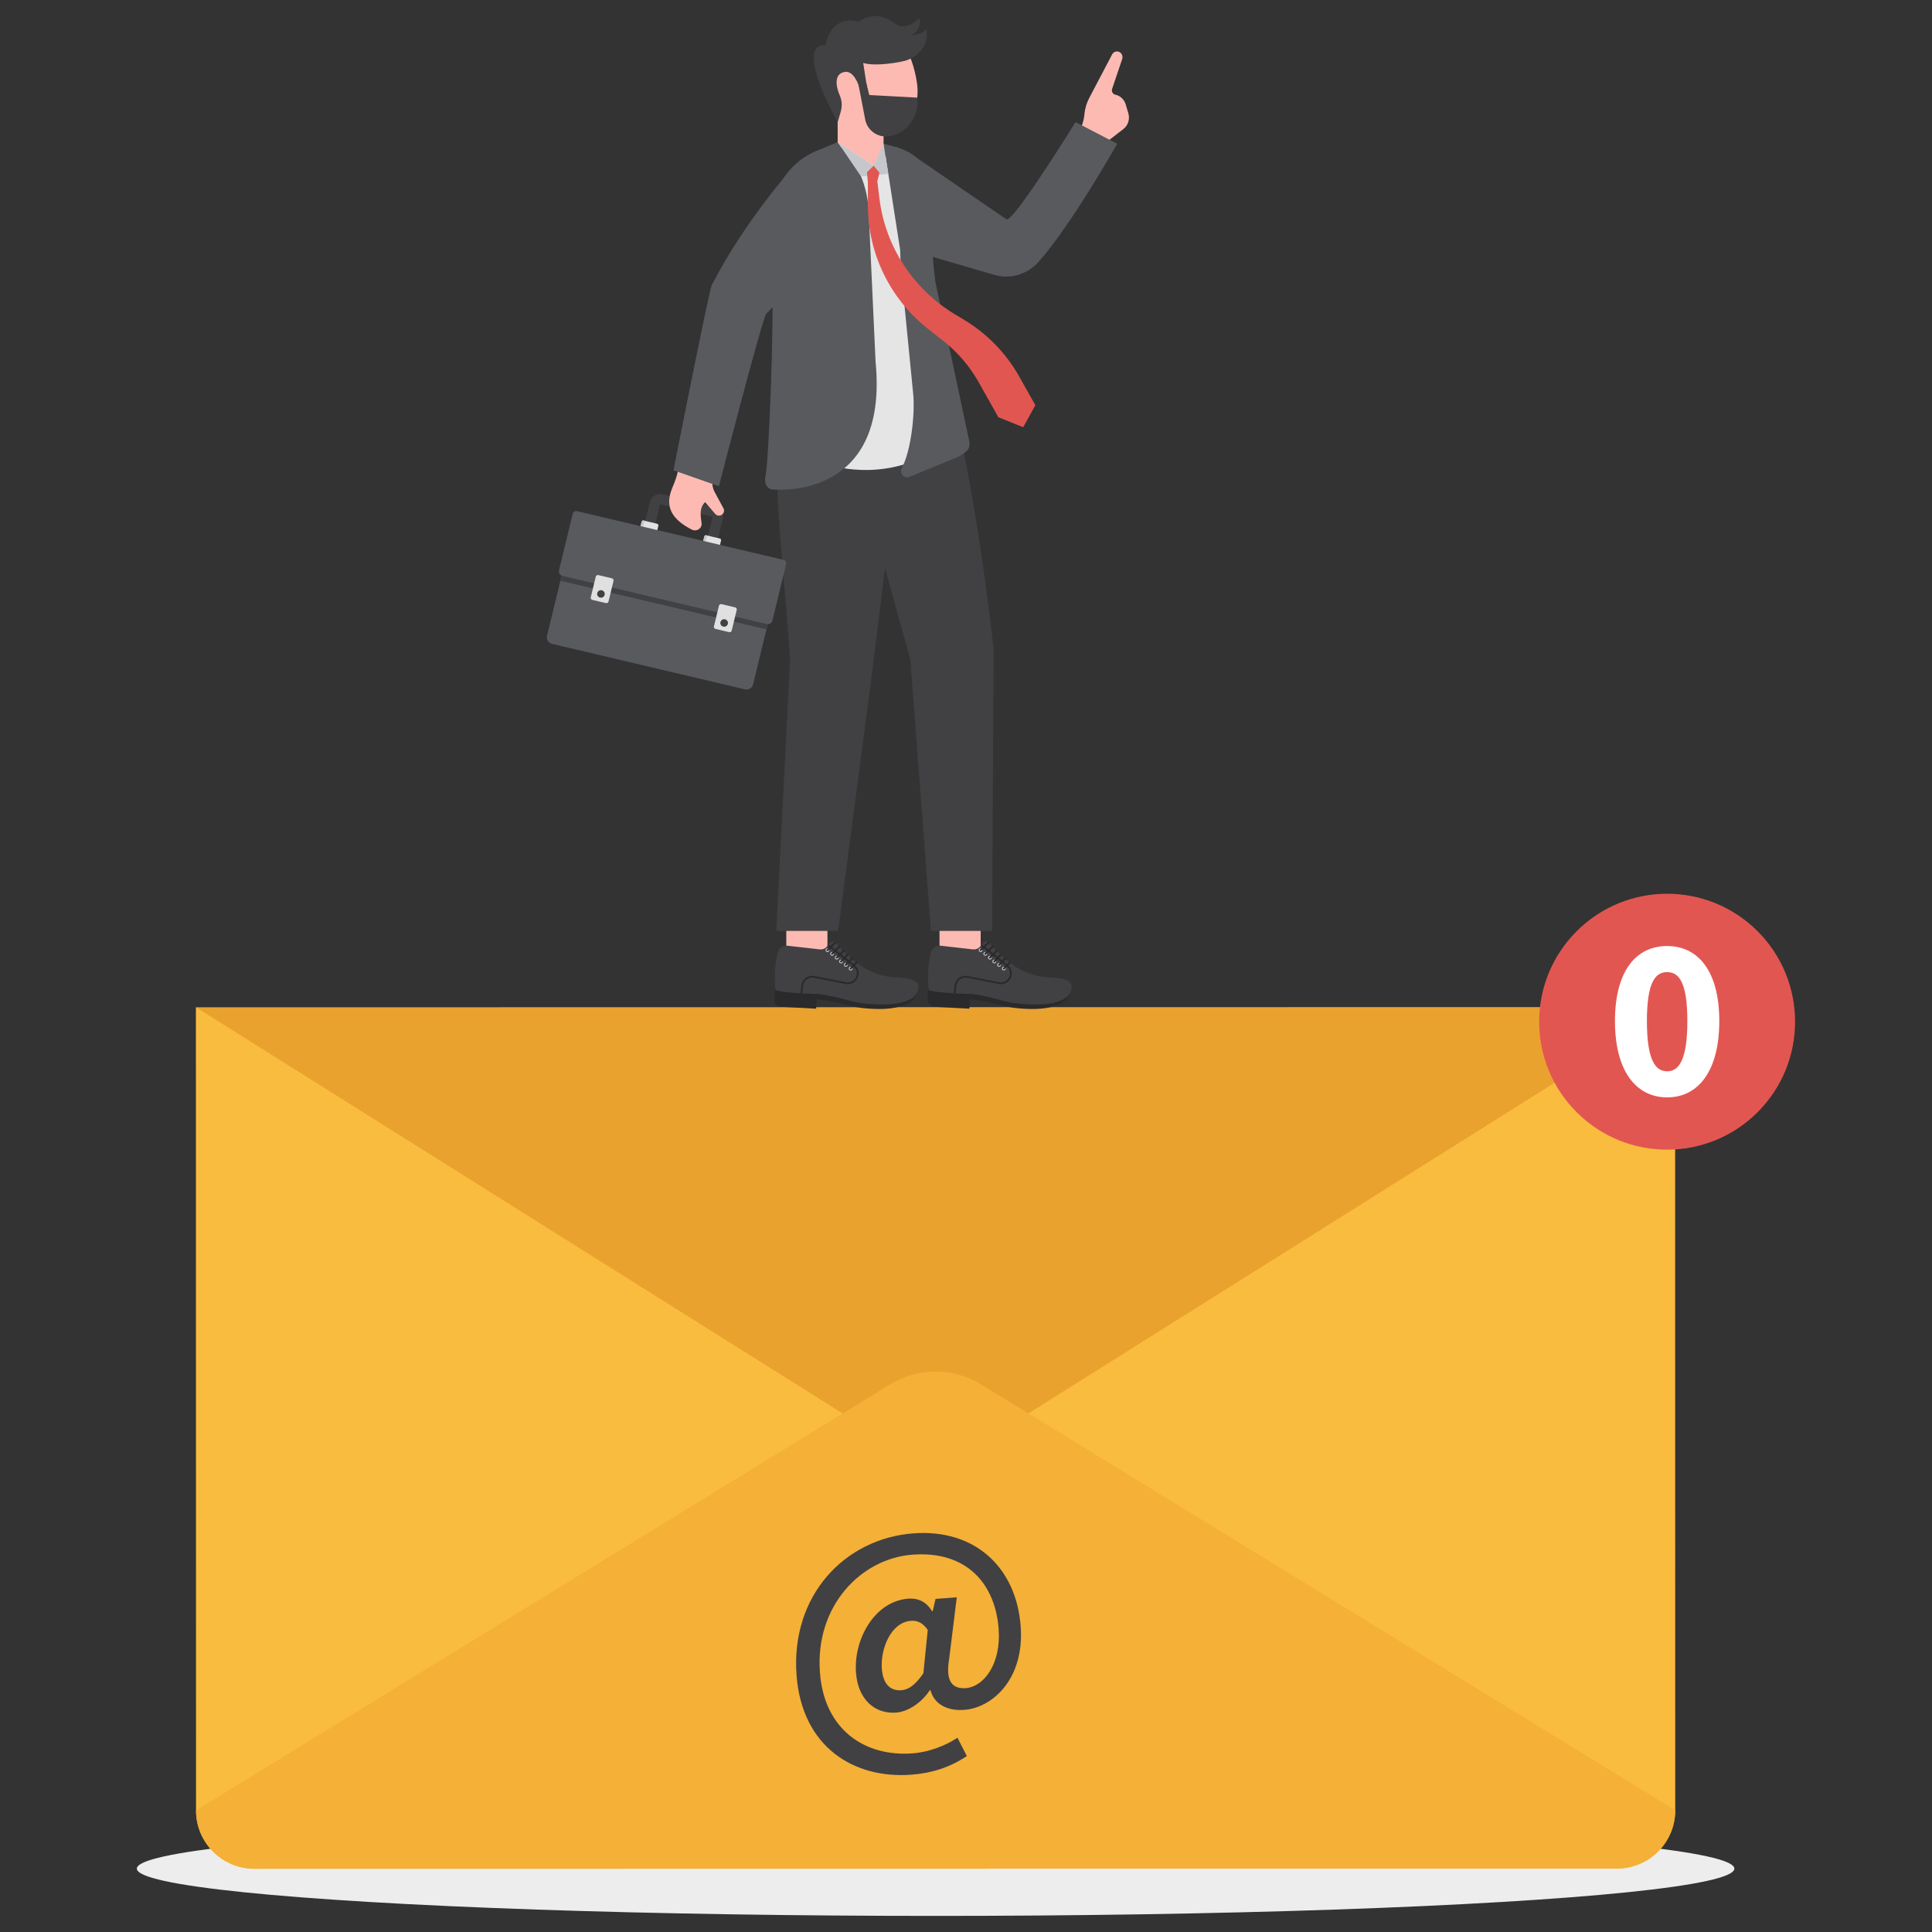 <svg xmlns="http://www.w3.org/2000/svg" xml:space="preserve" enable-background="new 0 0 3000 3000" viewBox="0 0 3000 3000" id="email-management">
  <rect x="0" y="0" width="3000" height="3000" fill="#333333" stroke="none"/>
  <ellipse cx="1452.8" cy="2901.6" fill="#ededed" rx="1240.3" ry="73.4"></ellipse>
  <path fill="#eaa22f" d="M1495.5,2515.7c0,0,799.3-518.2,811.3-522.2c12-4,294.4-429.7,294.4-429.7l-2296.9,0.3l363.9,753.4
					l695.5,198.2L1495.5,2515.7z"></path>
  <path fill="#fabc3f" d="M304.2,1564.1l0.2,1247.1c0,50.1,40.6,90.6,90.6,90.6l2115.7-0.3c50,0,90.6-40.5,90.6-90.6l-0.2-1247.1
						l-1148.4,721.6L304.2,1564.1z"></path>
  <path fill="#f4b037" d="M304.4,2811.2c0,50.1,40.6,90.6,90.6,90.6l2115.7-0.3c50,0,90.6-40.5,90.6-90.6l-1077.6-661.1
						c-43.5-26.7-98.4-26.7-141.9,0L304.4,2811.2z"></path>
  <g>
    <path fill="#414143" d="M1236.9,2601.5c-9.4-124,74.9-212.5,181.4-220.5c94.8-7.2,159.7,52.1,166.6,144.4
						c6.1,81.1-43.3,126.4-87.8,129.7c-25.5,1.9-46.6-8.5-52.3-30.7l-0.9,0.1c-12.3,18.8-33.2,33.3-52.4,34.8
						c-33.2,2.5-59.2-20.5-62.3-61.9c-3.9-51.9,28.8-111,81.2-115c15.2-1.1,27.9,4.6,37,19.6l0.9-0.1l4.4-19.1l33-2.5l-12,96.8
						c-5.3,31.6,3.6,45.9,26.1,44.2c27.9-2.1,55-37.7,50.9-91.9c-5.2-68.9-48.4-121.8-134.2-115.3c-79.1,6-151.2,79.3-143.3,183.2
						c6.7,89,70.1,130.9,143.9,125.3c25.4-1.9,50.9-11.9,69.7-24.2l14.5,28.4c-25.9,17.3-54,26.5-85.9,28.9
						C1325.7,2762.6,1245.3,2712.5,1236.9,2601.5z M1433.8,2598.3l6.8-67.4c-7.5-10.6-15.5-14.9-26.2-14.1
						c-31.2,2.4-47.4,43.9-45.1,74.5c1.9,24.6,13.9,34.5,30.4,33.3C1410.8,2623.8,1421.5,2616.2,1433.8,2598.3z"></path>
  </g>
  <g>
    <circle cx="2588.7" cy="1586.5" r="198.7" fill="#e25651" transform="rotate(-45.001 2588.719 1586.522)"></circle>
    <path fill="#fff" d="M2507.7,1585.5c0-77.1,32.3-116.5,81-116.5c48.7,0,81,39.7,81,116.5c0,77.1-32.3,118.5-81,118.5
						C2540.1,1704,2507.7,1662.5,2507.7,1585.5z M2620.1,1585.5c0-61.8-13.8-76-31.4-76s-31.4,14.2-31.4,76c0,61.8,13.7,78,31.4,78
						S2620.1,1647.3,2620.1,1585.5z"></path>
  </g>
  <g>
    <path fill="#fdbab3" d="M1720.6,219.4l-29.2,37.9l-35-22.1l18-29.2c5.3-8.6,8.6-18.5,9.5-28.7l0,0c0.8-8.7,3.3-17.2,7.3-24.8
				l35.7-68c1.6-3.1,4.9-4.9,8.3-4.6l0,0c5.6,0.5,9.2,6.4,7.3,11.9l-15.6,46.2c-1.3,3.9,1,8.2,4.9,9l0,0c7.7,1.6,13.9,7.4,16.2,15.2
				l4.1,13.8c2.6,9-0.4,18.7-7.6,24.3l-19.9,15.4C1723,216.6,1721.7,217.9,1720.6,219.4z"></path>
    <rect width="64.6" height="63.9" x="1458.5" y="1422.4" fill="#fdbab3" transform="rotate(-90 1490.841 1454.355)"></rect>
    <path fill="#2a2a2c" d="M1664,1530.1c0,0,8.4,44.3-83.8,35.5c-9-0.9-18-2.6-26.7-5c-12.5-3.5-33.1-7.8-47.7-9.1l-0.6,14.8l-55-3
					c-5.9-0.6-10.2-5.5-10-11.3l2.8-33.2c0,0,92.5,2.7,94,3.4c1.6,0.7,80.1,17.5,80.1,17.5L1664,1530.1z"></path>
    <path fill="#414143" d="M1619,1559.4l-3,0.2c-9.4,0.4-20.6,0.1-34-1.2c-9-0.8-18-2.5-26.7-5c-12.5-3.5-33.2-8.8-47.7-10
					c0,0-11-0.2-23.9-0.9c-1-0.1-1.8-0.1-2.8-0.2c-2.2-0.1-4.4-0.2-6.7-0.4c-1-0.1-1.9-0.1-2.9-0.2c-1.7-0.1-3.4-0.2-5.1-0.4
					c-1-0.1-1.9-0.2-2.9-0.3c-11.8-1-21.4-2.6-21.3-4.8c-0.8-8.7-1.1-17.4-0.7-26.1c0.4-10.4,1.8-20.7,4.2-31
					c1.6-6.8,8.1-11.5,15.2-10.6l50.1,5.7c3.9,0.4,7.6-0.9,10.3-3.5c0.3-0.3,0.6-0.6,0.8-0.9l0.2-0.2l0.7-0.9l0.1-0.1l0.1-0.1
					l1.8-2.1l0.1-0.1l1.8-2.1l0.1-0.2c2.3-2.7,6.5-2.7,8.8-0.1c9.7,11,20.1,21.1,31.3,30c14.3,11.5,31.3,19.3,49.3,22.4
					c1,0.2,2.1,0.3,3.1,0.5c3.9,0.6,7.9,0.9,11.9,1c33.1,1,32.6,11.9,32.6,11.9S1671.1,1556.2,1619,1559.4z"></path>
    <path fill="#c6c7cd" d="M1519.8,1475.2c-0.1,1.6,1.1,3,2.7,3.2c1.6,0.1,3.1-1.1,3.2-2.7c0.1-1.6-1.1-3-2.7-3.2
						C1521.4,1472.3,1519.9,1473.6,1519.8,1475.2z"></path>
    <path fill="#2a2a2c" d="M1522.7,1476.8c0.4,0,0.8-0.1,1.1-0.4l12.1-11.7c0.6-0.6,0.6-1.5,0-2c-0.6-0.6-1.5-0.6-2.1,0l-12.1,11.7
							c-0.6,0.6-0.6,1.5,0,2C1522,1476.7,1522.3,1476.8,1522.7,1476.8z"></path>
    <path fill="#c6c7cd" d="M1527,1480.8c-0.1,1.6,1.1,3,2.7,3.2c1.6,0.1,3.1-1.1,3.2-2.7c0.1-1.6-1.1-3-2.7-3.2
						C1528.6,1478,1527.1,1479.2,1527,1480.8z"></path>
    <path fill="#2a2a2c" d="M1529.9,1482.5c0.4,0,0.8-0.1,1.1-0.4l11.2-11c0.6-0.6,0.6-1.5,0-2c-0.6-0.6-1.5-0.6-2.1,0l-11.2,11
							c-0.6,0.6-0.6,1.5,0,2C1529.2,1482.3,1529.5,1482.4,1529.9,1482.5z"></path>
    <path fill="#c6c7cd" d="M1534.2,1486.8c-0.1,1.6,1.1,3,2.7,3.2c1.6,0.1,3.1-1.1,3.2-2.7c0.1-1.6-1.1-3-2.7-3.2
						S1534.3,1485.2,1534.2,1486.8z"></path>
    <path fill="#2a2a2c" d="M1537.1,1488.5c0.4,0,0.8-0.1,1.1-0.4l10.7-10.7c0.6-0.6,0.6-1.5,0-2c-0.6-0.6-1.5-0.6-2.1,0l-10.7,10.7
							c-0.6,0.6-0.6,1.5,0,2C1536.4,1488.3,1536.7,1488.4,1537.1,1488.5z"></path>
    <path fill="#c6c7cd" d="M1540.9,1492.9c-0.1,1.6,1.2,3,2.9,3c1.6,0.1,3-1.2,3.1-2.8c0.1-1.6-1.2-3-2.9-3
						C1542.3,1490,1541,1491.3,1540.9,1492.9z"></path>
    <path fill="#2a2a2c" d="M1543.8,1494.5c0.4,0,0.8-0.1,1.1-0.4l10-10.6c0.6-0.6,0.5-1.5-0.1-2c-0.6-0.5-1.5-0.5-2.1,0.1l-10,10.6
							c-0.6,0.6-0.5,1.5,0.1,2C1543.2,1494.3,1543.5,1494.5,1543.8,1494.5z"></path>
    <path fill="#c6c7cd" d="M1548.3,1498.2c-0.1,1.6,1.2,3,2.9,3c1.6,0.1,3-1.2,3.1-2.8c0.1-1.6-1.2-3-2.9-3
						C1549.8,1495.3,1548.4,1496.6,1548.3,1498.2z"></path>
    <path fill="#2a2a2c" d="M1551.3,1499.8c0.4,0,0.8-0.1,1.1-0.4l9.7-10.2c0.6-0.6,0.5-1.5-0.1-2c-0.6-0.5-1.5-0.5-2.1,0.1
							l-9.7,10.2c-0.6,0.6-0.5,1.5,0.1,2C1550.6,1499.6,1550.9,1499.8,1551.3,1499.8z"></path>
    <path fill="#c6c7cd" d="M1555.8,1503.9c-0.1,1.6,1.2,3,2.9,3c1.6,0.1,3-1.2,3.1-2.8c0.1-1.6-1.2-3-2.9-3
						C1557.2,1501,1555.8,1502.3,1555.8,1503.9z"></path>
    <path fill="#2a2a2c" d="M1558.7,1505.5c0.4,0,0.8-0.1,1.1-0.4l9.3-9.6c0.6-0.6,0.5-1.5-0.1-2c-0.6-0.5-1.5-0.5-2.1,0.1l-9.3,9.6
							c-0.6,0.6-0.5,1.5,0.1,2C1558,1505.3,1558.4,1505.5,1558.7,1505.5z"></path>
    <path fill="#2a2a2c" d="M1571.2,1511.1c0.1,5-2.1,9.8-6,13.1c-4,3.4-9.3,4.8-14.5,3.7l-48.6-9.6c-4-0.8-8.1,0.1-11.3,2.5
					c-3.2,2.3-5.4,6-5.8,9.9l-1.3,11.9c-1-0.1-1.8-0.1-2.8-0.2l1.3-12c0.6-4.7,3.1-9,6.9-11.9c3.9-2.8,8.8-3.9,13.5-2.9l48.6,9.6
					c4.4,0.9,8.8-0.3,12.2-3.1c3.2-2.7,5-6.7,5-10.9c-0.1-4.2-2-8.2-5.4-10.8l-39.8-31.6l1.8-2.1l39.8,31.6
					C1568.8,1501.4,1571.2,1506.1,1571.2,1511.1z"></path>
    <rect width="64.6" height="63.9" x="1220.6" y="1422.4" fill="#fdbab3" transform="rotate(-90 1252.91 1454.355)"></rect>
    <path fill="#2a2a2c" d="M1426.1,1530.1c0,0,8.4,44.3-83.8,35.5c-9-0.9-18-2.6-26.7-5c-12.5-3.5-33.1-7.8-47.7-9.1l-0.6,14.8l-55-3
					c-5.9-0.6-10.2-5.5-10-11.3l2.8-33.2c0,0,92.5,2.7,94,3.4c1.6,0.7,80.1,17.5,80.1,17.5L1426.1,1530.1z"></path>
    <path fill="#414143" d="M1381.1,1559.4l-3,0.2c-9.4,0.4-20.6,0.1-34-1.2c-9-0.8-18-2.5-26.7-5c-12.5-3.5-33.2-8.8-47.7-10
					c0,0-11-0.2-23.9-0.9c-1-0.1-1.8-0.1-2.8-0.2c-2.2-0.1-4.4-0.2-6.7-0.4c-1-0.1-1.9-0.1-2.9-0.2c-1.7-0.1-3.4-0.2-5.1-0.4
					c-0.9-0.1-1.9-0.2-2.9-0.3c-11.8-1-21.4-2.6-21.3-4.8c-0.8-8.7-1.1-17.4-0.7-26.1c0.4-10.4,1.8-20.7,4.2-31
					c1.6-6.8,8.1-11.5,15.2-10.6l50.1,5.7c3.9,0.4,7.6-0.9,10.3-3.5c0.3-0.3,0.6-0.6,0.8-0.9l0.2-0.2l0.7-0.9l0.1-0.1l0.1-0.1
					l1.8-2.1l0.1-0.1l1.8-2.1l0.1-0.2c2.3-2.7,6.5-2.7,8.8-0.1c9.7,11,20.1,21.1,31.3,30c14.3,11.5,31.3,19.3,49.3,22.4
					c1,0.2,2.1,0.3,3.1,0.5c3.9,0.6,7.9,0.9,11.9,1c33.1,1,32.6,11.9,32.6,11.9S1433.2,1556.2,1381.1,1559.4z"></path>
    <path fill="#c6c7cd" d="M1281.9,1475.2c-0.1,1.6,1.1,3,2.7,3.2c1.6,0.1,3.1-1.1,3.2-2.7c0.1-1.6-1.1-3-2.7-3.2
						C1283.5,1472.3,1282,1473.6,1281.9,1475.2z"></path>
    <path fill="#2a2a2c" d="M1284.8,1476.8c0.4,0,0.8-0.1,1.1-0.4l12.1-11.7c0.6-0.6,0.6-1.5,0-2c-0.6-0.6-1.5-0.6-2.1,0l-12.1,11.7
							c-0.6,0.6-0.6,1.5,0,2C1284.1,1476.7,1284.4,1476.8,1284.8,1476.8z"></path>
    <path fill="#c6c7cd" d="M1289.1,1480.8c-0.1,1.6,1.1,3,2.7,3.2c1.6,0.1,3.1-1.1,3.2-2.7c0.1-1.6-1.1-3-2.7-3.2
						C1290.7,1478,1289.2,1479.2,1289.1,1480.8z"></path>
    <path fill="#2a2a2c" d="M1291.9,1482.5c0.4,0,0.8-0.1,1.1-0.4l11.2-11c0.6-0.6,0.6-1.5,0-2c-0.6-0.6-1.5-0.6-2.1,0l-11.2,11
							c-0.6,0.6-0.6,1.5,0,2C1291.3,1482.3,1291.6,1482.4,1291.9,1482.5z"></path>
    <g>
      <path fill="#c6c7cd" d="M1296.3,1486.8c-0.1,1.6,1.1,3,2.7,3.2c1.6,0.1,3.1-1.1,3.2-2.7c0.1-1.6-1.1-3-2.7-3.2
						C1297.8,1484,1296.4,1485.2,1296.3,1486.8z"></path>
      <path fill="#2a2a2c" d="M1299.1,1488.5c0.4,0,0.8-0.1,1.1-0.4l10.7-10.7c0.6-0.6,0.6-1.5,0-2c-0.6-0.6-1.5-0.6-2.1,0l-10.7,10.7
							c-0.6,0.6-0.6,1.5,0,2C1298.5,1488.3,1298.8,1488.4,1299.1,1488.5z"></path>
    </g>
    <g>
      <path fill="#c6c7cd" d="M1303,1492.9c-0.1,1.6,1.2,3,2.9,3c1.6,0.1,3-1.2,3.1-2.8c0.1-1.6-1.2-3-2.9-3
						C1304.4,1490,1303,1491.3,1303,1492.9z"></path>
      <path fill="#2a2a2c" d="M1305.9,1494.5c0.4,0,0.8-0.1,1.1-0.4l10-10.6c0.6-0.6,0.5-1.5-0.1-2c-0.6-0.5-1.5-0.5-2.1,0.1l-10,10.6
							c-0.6,0.6-0.5,1.5,0.1,2C1305.2,1494.3,1305.6,1494.5,1305.9,1494.5z"></path>
      <path fill="#c6c7cd" d="M1310.4,1498.2c-0.1,1.6,1.2,3,2.9,3c1.6,0.1,3-1.2,3.1-2.8s-1.2-3-2.9-3
						C1311.8,1495.3,1310.5,1496.6,1310.4,1498.2z"></path>
      <path fill="#2a2a2c" d="M1313.3,1499.8c0.4,0,0.8-0.1,1.1-0.4l9.7-10.2c0.6-0.6,0.5-1.5-0.1-2c-0.6-0.5-1.5-0.5-2.1,0.1
							l-9.7,10.2c-0.6,0.6-0.5,1.5,0.1,2C1312.7,1499.6,1313,1499.8,1313.3,1499.8z"></path>
      <g>
        <path fill="#c6c7cd" d="M1317.9,1503.9c-0.1,1.6,1.2,3,2.9,3c1.6,0.1,3-1.2,3.1-2.8c0.1-1.6-1.2-3-2.9-3
						C1319.3,1501,1317.9,1502.3,1317.9,1503.9z"></path>
        <path fill="#2a2a2c" d="M1320.8,1505.5c0.4,0,0.8-0.1,1.1-0.4l9.3-9.6c0.6-0.6,0.5-1.5-0.1-2c-0.6-0.5-1.5-0.5-2.1,0.1l-9.3,9.6
							c-0.6,0.6-0.5,1.5,0.1,2C1320.1,1505.3,1320.4,1505.5,1320.8,1505.5z"></path>
      </g>
    </g>
    <g>
      <path fill="#2a2a2c" d="M1333.3,1511.1c0.1,5-2.1,9.8-6,13.1c-4,3.4-9.3,4.8-14.5,3.7l-48.6-9.6c-4-0.8-8.1,0.1-11.3,2.5
					c-3.2,2.3-5.4,6-5.8,9.9l-1.3,11.9c-1-0.1-1.8-0.1-2.8-0.2l1.3-12c0.6-4.7,3.1-9,6.9-11.9c3.9-2.8,8.8-3.9,13.5-2.9l48.6,9.6
					c4.4,0.9,8.8-0.3,12.2-3.1c3.2-2.7,5-6.7,5-10.9c-0.1-4.2-2-8.2-5.4-10.8l-39.8-31.6l1.8-2.1l39.8,31.6
					C1330.9,1501.4,1333.3,1506.1,1333.3,1511.1z"></path>
    </g>
    <g>
      <path fill="#414143" d="M1215.2,604.5c-21.2,125.3,0.6,248.3,11.6,419.9l-21.4,421.1h96l52.6-399.3l20.2-164.3l39.4,142.5l32,421.1
				h95l2.3-437.3c-16.1-142.7-37.6-279-67.9-404.9L1215.2,604.5z"></path>
    </g>
    <path fill="#585a5e" d="M1382.8,379.8l161.2,47c24.7,7.2,51.2-0.5,68.7-20.2c51.8-58.4,122.1-183.4,122.1-183.4l-64.7-33.6
			c0,0-97.3,157.1-107.3,150.9L1410.1,236l-16,13.5l-37.5,84.3L1382.8,379.8z"></path>
    <rect width="71.3" height="125.6" x="1300.7" y="147.1" fill="#fdbab3"></rect>
    <path fill="#fdbab3" d="M1423.7,127.8c8.2,52.9-29.9,85.6-67.1,85.6c-37.2,0-67.6-37.5-67.6-85.6s30.2-87,67.4-87
			C1393.6,40.8,1416.4,80.3,1423.7,127.8z"></path>
    <path fill="#414143" d="M1388.9,36.2c-30-23.8-55.7-2.3-55.7-2.3c-44.2-12.1-51.2,35.9-51.2,35.9c-50.6-1.3,18.8,119.8,18.8,119.8
			l4.7-16.2c2.4-8.3,2-17.2-1.5-25.2c-6.8-15.3-8.4-33.9,7.6-36.5c13.9-2.2,21.4,18.5,24.2,28.5c0.8,2.9,3.8,4.6,6.7,3.9l0,0
			c2.8-0.7,4.6-3.3,4.1-6.1l-6.2-40.2c19.9,5.9,59.2-1.3,67.7-4.3c0,0,36.4-11.1,30.3-49c0,0-4.8,9.6-24.5,10.3
			c0,0,16.3-3.7,14.3-26.7C1428.1,28.1,1406.5,50.2,1388.9,36.2z"></path>
    <path fill="#e5e5e5" d="M1431.9,457c0,2.3,0,253.4,0,253.4c-78.7,37.1-150.6,9.5-150.5,10.1l3.8-426.9l15.6-73l55.8,36.7l35.1-28.9
			l22.5,19.5l4.6,99.6C1418.8,347.6,1431.9,454.7,1431.9,457z"></path>
    <path fill="#585a5e" d="M1188.8 738.2c-2.2 9.5-.1 19.2 9.4 21.7 0 0 182.7 21.4 161.4-197.9l-10.2-222.3c0-41-13.1-83.7-43.6-111.6l-5.1-7.4-37.8 15.7c-41.6 19.9-67 62.5-64.5 108l.4 85.2C1202.4 499.5 1193.7 717.3 1188.8 738.2zM1372.1 223.2l19.6 5.2c30.4 8.7 54.6 32.5 54.6 63v52.3c0 31.7 2.1 63.4 6.3 94.8l52.7 247.5c1.5 11-3.7 15.4-16.7 23l-77.5 31.9c-8.2 2-14.9-6.6-10.9-13.9l0 0c14.6-26.9 20.8-84.9 17.8-115.3l-17.4-176.9c-1.5-15.7-2.5-31.4-2.9-47.2L1372.1 223.2z"></path>
    <polygon fill="#c6c7cd" points="1372.1 223.2 1379.3 270.1 1336.9 273.8 1300.8 220.6 1356.6 257.3"></polygon>
    <path fill="#414143" d="M1424.3,151.6L1424.3,151.6l-74.5-4l-4.6-18.8l-12,3.4l10.3,53.5c3.3,17.1,19.7,28.5,37.1,25.9l0,0
			C1409.2,207.3,1427.4,180.1,1424.3,151.6z"></path>
    <path fill="#e25651" d="M1356.6,257.3l9,10.9l-3.3,13.2l3.3,26.9c9.2,74.9,52.9,141.5,118.4,180.5l11.9,7.1
			c36.1,21.5,65.9,51.9,86.4,88.2l25.4,45.1l-18.9,34.2l-38.5-15.5l-30.8-54.7c-13.9-24.7-32.6-46.4-54.9-64l-23.3-18.3
			c-59-46.4-93.4-116.7-93.6-191.1l-0.1-37.1l-1.4-15.2L1356.6,257.3z"></path>
    <g>
      <path fill="#414143" d="M999.7,818.4l15.8,3.7l9.4-38.8c0-0.2,0.2-0.3,0.4-0.2l80.9,19.1c0.2,0,0.3,0.2,0.2,0.4l-9.4,38.8
						l15.8,3.7l9.4-38.8c2.1-8.8-3.4-17.6-12.3-19.7l-80.9-19.1c-8.9-2.1-17.8,3.3-20,12.1L999.7,818.4z"></path>
      <path fill="#e2e2e2" d="M1089.6,849.6l26.1,6.2l4-16.5c0.3-1.4-0.5-2.8-1.9-3.1l-21-5c-1.4-0.3-2.8,0.5-3.1,1.9L1089.6,849.6z"></path>
      <path fill="#c6c7cd" d="M1093.6,833.1l-4,16.6l3.9,0.9l4-16.6c0.3-1.4,1.7-2.2,3.1-1.9l-3.9-0.9
							C1095.3,830.8,1093.9,831.7,1093.6,833.1z"></path>
      <g>
        <path fill="#e2e2e2" d="M992.2,826.7l26.1,6.2l4-16.5c0.3-1.4-0.5-2.8-1.9-3.1l-21-5c-1.4-0.3-2.8,0.5-3.1,1.9L992.2,826.7z"></path>
        <path fill="#c6c7cd" d="M996.3,810.1l-4,16.6l3.9,0.9l4-16.6c0.3-1.4,1.7-2.2,3.1-1.9l-3.9-0.9
							C998,807.9,996.6,808.7,996.3,810.1z"></path>
      </g>
      <g>
        <path fill="#585a5e" d="M875.9,878.1l-26.5,109.2c-1.3,5.6,2.1,11.1,7.8,12.5l299.5,70.6c5.6,1.3,11.3-2.1,12.7-7.7l26.5-109.2
					L875.9,878.1z"></path>
        <path fill="#585a5e" d="M889.4,797.5L868,885.7c-0.9,3.8,1.5,7.6,5.3,8.5l317.4,74.8c3.9,0.9,7.7-1.4,8.7-5.2l21.4-88.2
						c0.7-2.8-1.1-5.6-3.9-6.2l-321.1-75.7C892.9,793,890.1,794.7,889.4,797.5z"></path>
        <polygon fill="#414143" points="872.1 893.9 870.1 901.8 1190.1 977.3 1192 969.3"></polygon>
      </g>
    </g>
    <g>
      <path fill="#e0e0e0" d="M1111.1,976.6l21.1,5c1.8,0.4,3.6-0.7,4-2.4l7.8-32.2c0.4-1.8-0.7-3.5-2.5-3.9l-21.1-5
					c-1.8-0.4-3.6,0.7-4,2.4l-7.8,32.2C1108.2,974.4,1109.3,976.2,1111.1,976.6z"></path>
      <path fill="#414143" d="M1118.7,966c-0.8,3.1,1.2,6.3,4.4,7c3.2,0.8,6.4-1.2,7.1-4.3c0.8-3.1-1.2-6.3-4.4-7
					C1122.7,960.9,1119.5,962.9,1118.7,966z"></path>
      <g>
        <path fill="#e0e0e0" d="M919.8,931.5l21.1,5c1.8,0.4,3.6-0.7,4-2.4l7.8-32.2c0.4-1.8-0.7-3.5-2.5-3.9l-21.1-5
					c-1.8-0.4-3.6,0.7-4,2.4l-7.8,32.2C916.9,929.3,918,931.1,919.8,931.5z"></path>
        <path fill="#414143" d="M927.4,920.9c-0.8,3.1,1.2,6.3,4.4,7c3.2,0.8,6.4-1.2,7.1-4.3s-1.2-6.3-4.4-7
					C931.4,915.8,928.2,917.8,927.4,920.9z"></path>
      </g>
    </g>
    <path fill="#fdbab3" d="M1064.6,681.5l-12.7,53.3c-1.4,5.8-3.3,11.5-5.6,17c-7,16.8-20.6,45.9,28,70.6c7.4,3.8,16.3-2.1,15.1-10.3
			c-2.1-14.6-2.9-24.4,5.6-32.3l15.5,18.1c2.9,3.4,8.1,3.7,11.4,0.6l0,0c2.5-2.4,3.1-6.2,1.5-9.2l-13.5-24.9
			c-3.3-6.1-4.5-13.1-3.6-19.9l7.2-50.2"></path>
    <path fill="#585a5e" d="M1045.8,730.3c0,0,55-279,59.5-287.8c51-99.1,124.4-181,124.4-181l75.5,45.5l10.8,52.2l-126.1,127.9
			c-5.6,4.5-73.6,267.9-73.6,267.9L1045.8,730.3z"></path>
  </g>
</svg>
